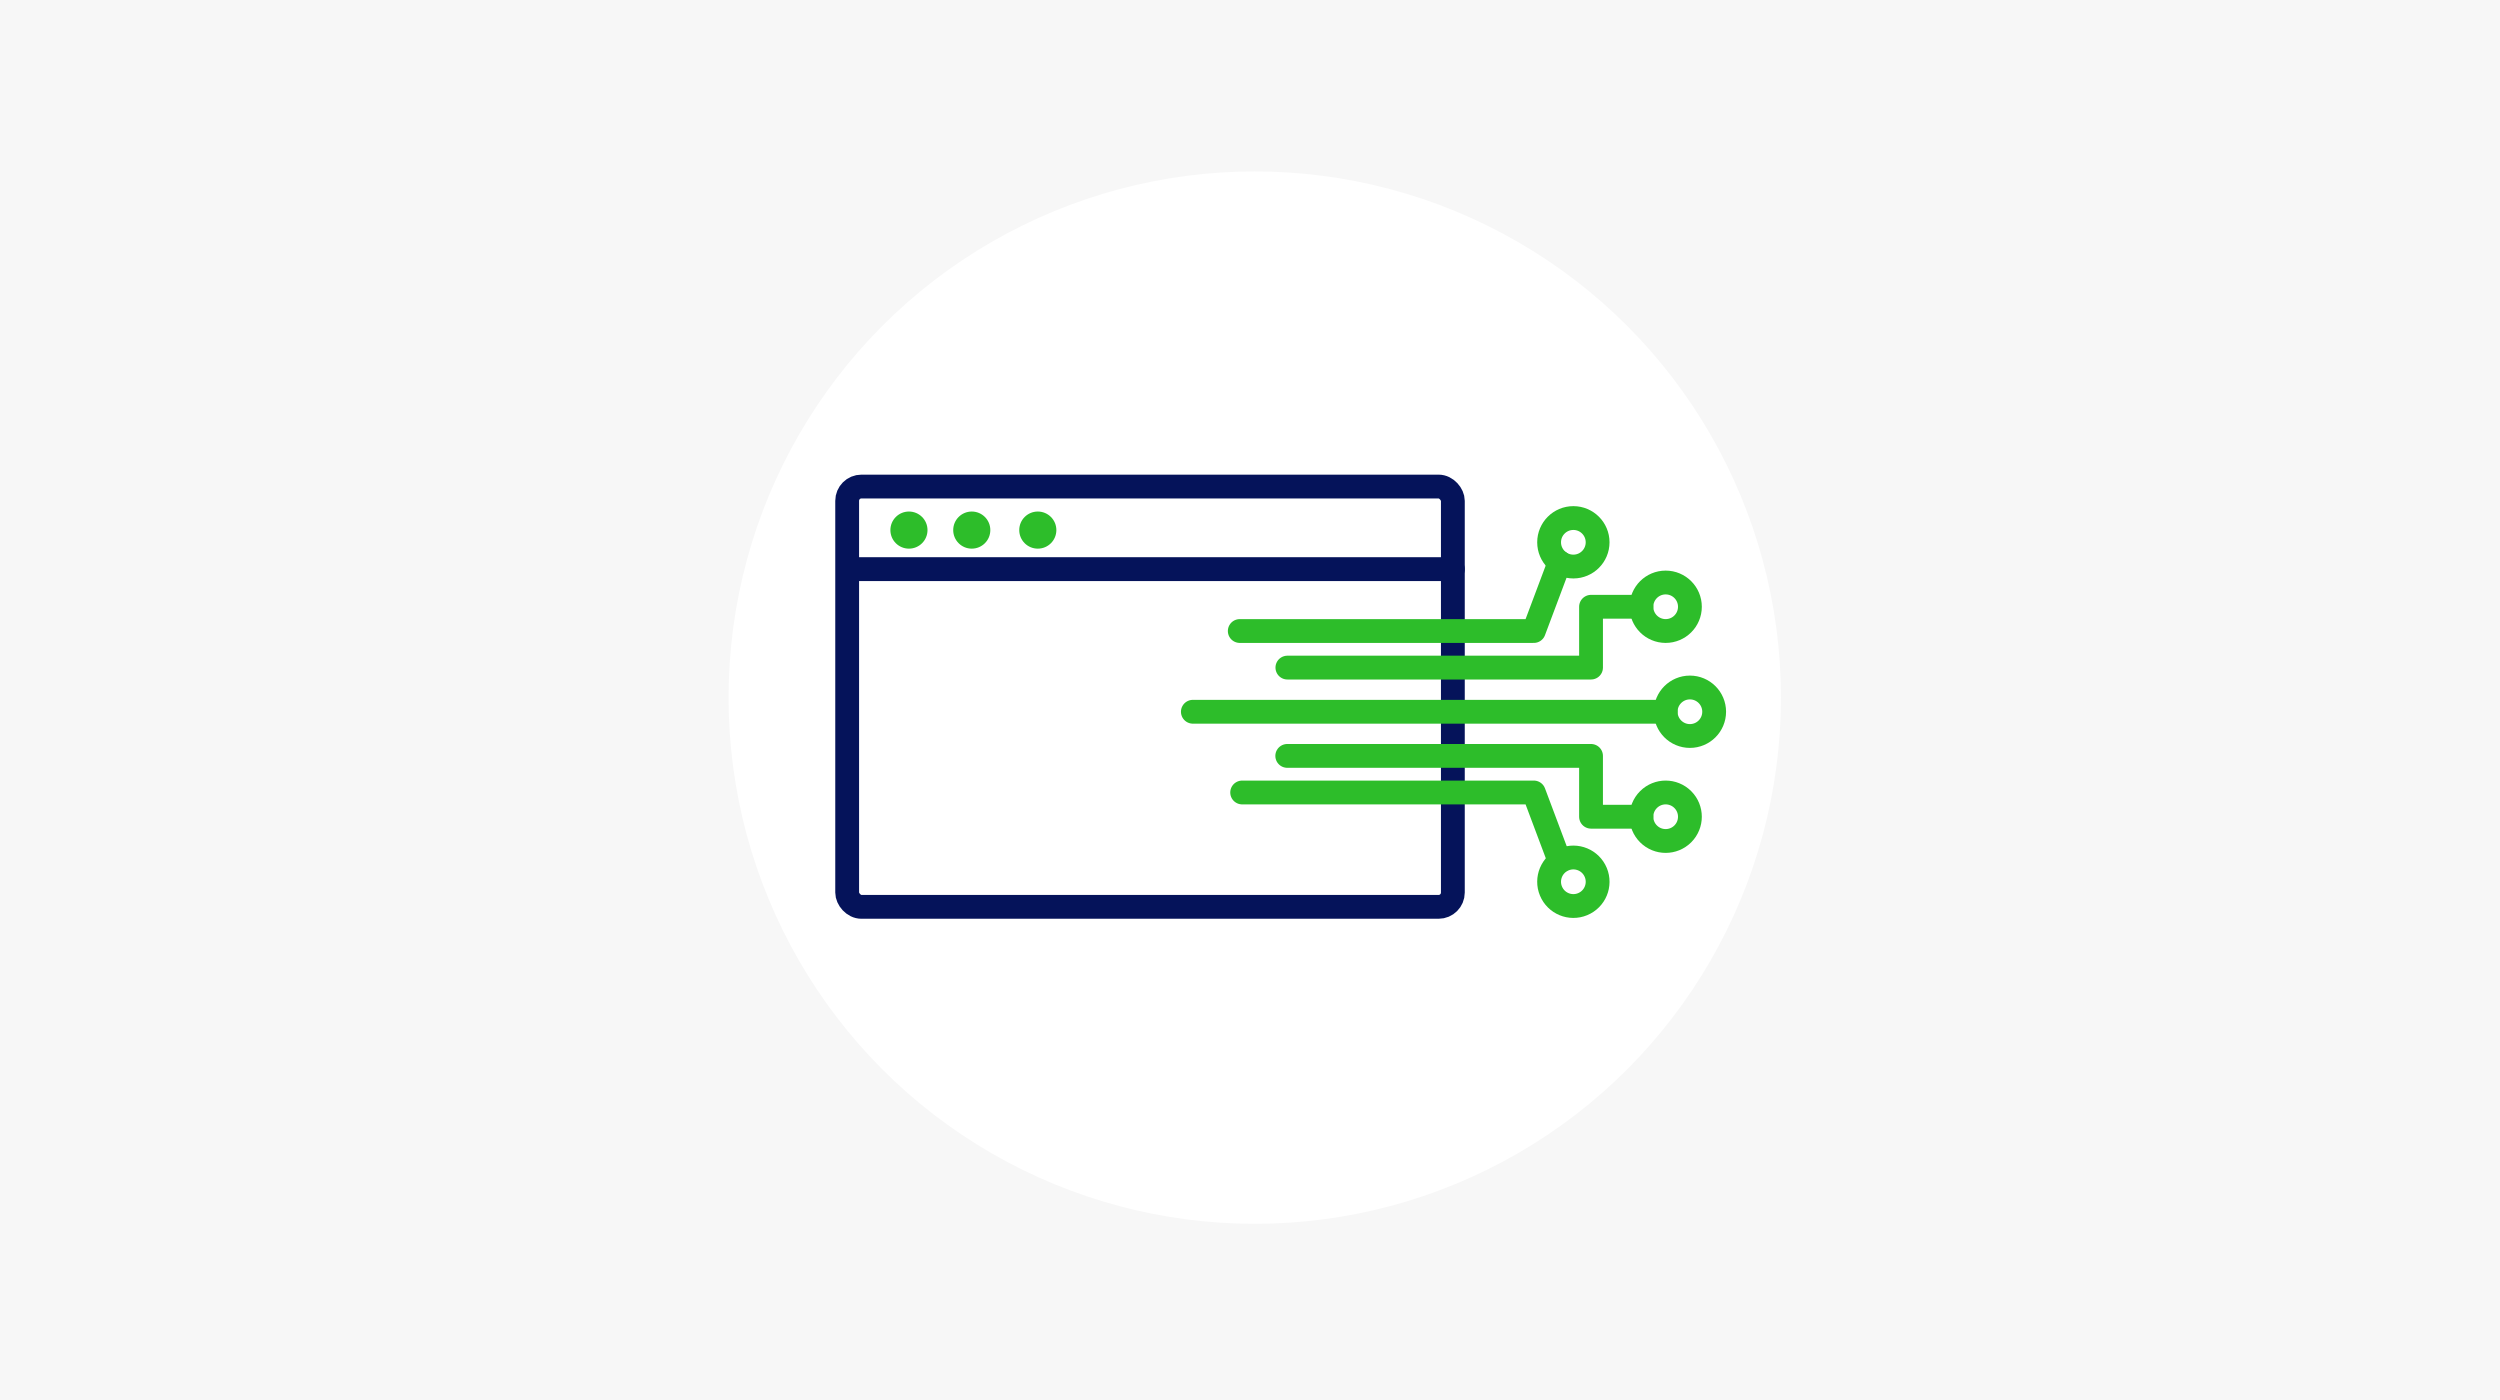<?xml version="1.0" encoding="UTF-8"?> <svg xmlns="http://www.w3.org/2000/svg" id="ddos_ico3" width="525" height="294" viewBox="0 0 525 294"><rect id="img" width="525" height="294" fill="#f7f7f7"></rect><circle id="楕円形_569" data-name="楕円形 569" cx="110.5" cy="110.5" r="110.5" transform="translate(153 36)" fill="#fff"></circle><g id="グループ_10817" data-name="グループ 10817" transform="translate(-592.68 -907.601)"><rect id="長方形_27084" data-name="長方形 27084" width="127.195" height="88.267" rx="3" transform="translate(770.585 1009.775)" fill="none" stroke="#05135a" stroke-linecap="round" stroke-linejoin="round" stroke-width="5"></rect><line id="線_210" data-name="線 210" x2="124.689" transform="translate(773.092 1027.12)" fill="none" stroke="#05135a" stroke-linecap="round" stroke-linejoin="round" stroke-width="5"></line><circle id="楕円形_607" data-name="楕円形 607" cx="3.897" cy="3.897" r="3.897" transform="translate(779.662 1015.023)" fill="#2dbd2a"></circle><circle id="楕円形_608" data-name="楕円形 608" cx="3.897" cy="3.897" r="3.897" transform="translate(792.854 1015.023)" fill="#2dbd2a"></circle><circle id="楕円形_609" data-name="楕円形 609" cx="3.897" cy="3.897" r="3.897" transform="translate(806.722 1015.023)" fill="#2dbd2a"></circle></g><g id="グループ_11574" data-name="グループ 11574" transform="translate(-1671.106 -879.254)"><circle id="楕円形_803" data-name="楕円形 803" cx="5.093" cy="5.093" r="5.093" transform="translate(2020.894 1023.628)" fill="none" stroke="#2dbd2a" stroke-linecap="round" stroke-linejoin="round" stroke-width="5"></circle><circle id="楕円形_804" data-name="楕円形 804" cx="5.093" cy="5.093" r="5.093" transform="translate(2015.801 1001.581)" fill="none" stroke="#2dbd2a" stroke-linecap="round" stroke-linejoin="round" stroke-width="5"></circle><circle id="楕円形_805" data-name="楕円形 805" cx="5.093" cy="5.093" r="5.093" transform="translate(2013.691 1050.768) rotate(-45)" fill="none" stroke="#2dbd2a" stroke-linecap="round" stroke-linejoin="round" stroke-width="5"></circle><circle id="楕円形_806" data-name="楕円形 806" cx="5.093" cy="5.093" r="5.093" transform="matrix(0.924, -0.383, 0.383, 0.924, 1994.857, 1061.669)" fill="none" stroke="#2dbd2a" stroke-linecap="round" stroke-linejoin="round" stroke-width="5"></circle><circle id="楕円形_807" data-name="楕円形 807" cx="5.093" cy="5.093" r="5.093" transform="translate(1996.419 988.044)" fill="none" stroke="#2dbd2a" stroke-linecap="round" stroke-linejoin="round" stroke-width="5"></circle><line id="線_450" data-name="線 450" x2="99.287" transform="translate(1921.606 1028.722)" fill="none" stroke="#2dbd2a" stroke-linecap="round" stroke-linejoin="round" stroke-width="5"></line><path id="パス_64245" data-name="パス 64245" d="M1941.456,1054.056h63.767v-12.775H2015.8" transform="translate(0 -34.607)" fill="none" stroke="#2dbd2a" stroke-linecap="round" stroke-linejoin="round" stroke-width="5"></path><path id="パス_64246" data-name="パス 64246" d="M1941.428,1130.778h63.795v12.775H2015.8" transform="translate(0 -92.785)" fill="none" stroke="#2dbd2a" stroke-linecap="round" stroke-linejoin="round" stroke-width="5"></path><path id="パス_64247" data-name="パス 64247" d="M1931.456,1029.025h61.753l5.419-14.432" transform="translate(0 -17.258)" fill="none" stroke="#2dbd2a" stroke-linecap="round" stroke-linejoin="round" stroke-width="5"></path><path id="パス_64248" data-name="パス 64248" d="M1931.96,1152.732h61.249l5.419,14.432" transform="translate(0 -107.056)" fill="none" stroke="#2dbd2a" stroke-linecap="round" stroke-linejoin="round" stroke-width="5"></path></g></svg> 